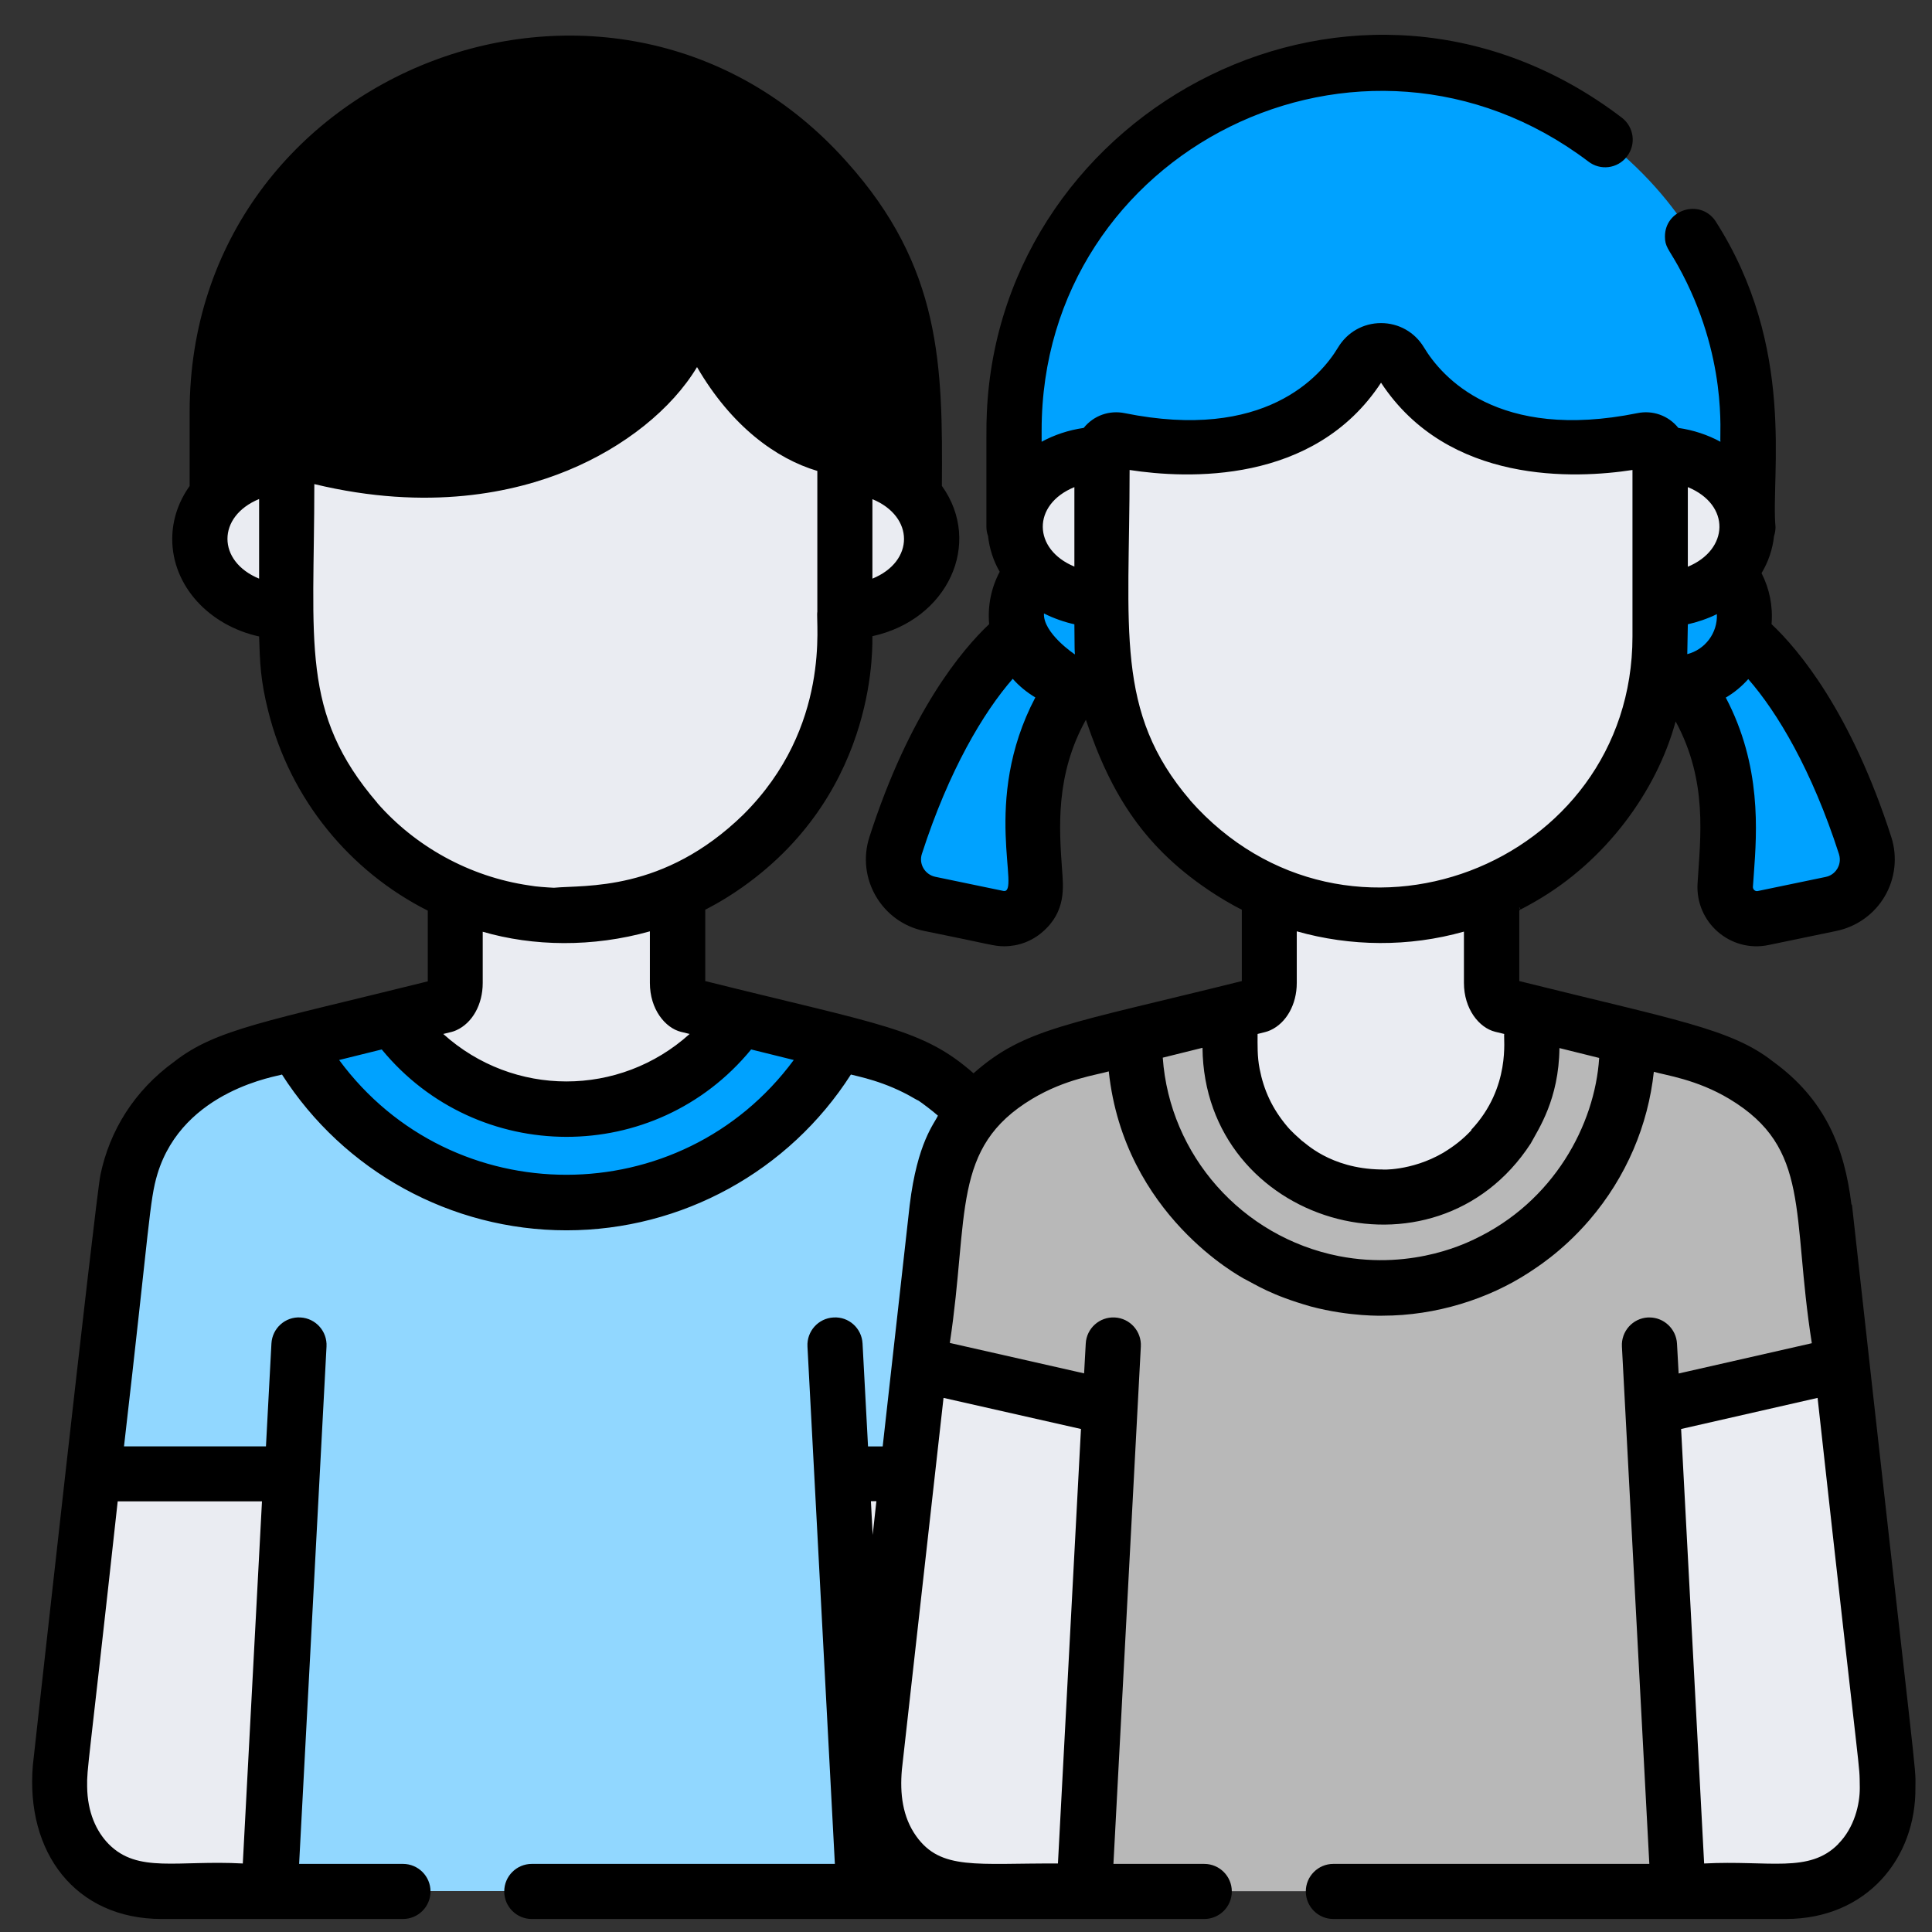 <?xml version="1.0" encoding="UTF-8"?><svg id="Layer_1" xmlns="http://www.w3.org/2000/svg" viewBox="0 0 141 141"><rect x="0" y="0" width="141" height="141" fill="#333333" stroke="none"/><path d="M66.71,29.17c0-.07,0-.14,0-.21-.01-.29-.03-.59-.05-.88,0,0,0-.01,0-.02-.02-.29-.05-.58-.08-.86,0-.06-.01-.12-.02-.18-.03-.29-.07-.59-.12-.88,0,0,0,0,0,0-.04-.29-.1-.58-.15-.87,0-.05-.02-.09-.03-.14-1.41-7.17-5.5-11.46-5.48-11.43C47.57-2.01,22.08,3.68,16.73,23.39c-1.48,5.48-.62,9.25-.89,14.2h50.88v-7.53c0-.3,0-.59-.02-.89Z"/><path d="M78.27,128.96c-4.74-41.97-4.47-40.79-4.9-42.84-.69-3.33-2.7-5.96-5.48-7.66l-.1-.02c-1.19-.71-2.51-1.27-3.93-1.68l-13.67-3.4c-.44-.2-.75-.86-.75-1.62v-7.43c-5.07,2.24-11.07,2.29-16.23.04v7.39c0,.75-.31,1.42-.75,1.62-11.56,3.08-14.13,3.01-17.59,5.08l-.1.02c-2.78,1.7-4.79,4.32-5.48,7.66-.42,2.05-.13.63-4.9,42.84-.45,5.26,2.32,9.05,7.4,9.05h59.08c5.07,0,7.85-3.77,7.4-9.05Z" style="fill:#eaecf2;"/><path d="M73.37,86.13c-.69-3.33-2.7-5.96-5.48-7.66l-.1-.02c-1.19-.71-2.51-1.27-3.93-1.68l-9.85-2.45c-6.15,8.85-19.21,8.85-25.36,0-8,2.17-10.48,2.16-13.78,4.13l-.1.02c-2.78,1.7-4.79,4.32-5.48,7.66-.41,1.99-.3,2.13-2.5,21.42h14.44l-1.61,30.46h43.42l-1.61-30.46h14.44c-2.23-19.55-2.09-19.42-2.5-21.42Z" style="fill:#91d7ff;"/><path d="M67.99,39.33c0,2.93-3.11,5.31-6.61,5.31v-10.62c3.5,0,6.61,2.38,6.61,5.31Z" style="fill:#eaecf2;"/><path d="M14.58,39.33c0,2.93,3.11,5.31,6.61,5.31v-10.62c-3.5,0-6.61,2.38-6.61,5.31Z" style="fill:#eaecf2;"/><path d="M61.13,76.08l-7.12-1.77c-6.15,8.85-19.21,8.85-25.36,0l-7.12,1.77c8.61,15.53,30.96,15.57,39.6,0Z" style="fill:#00a2ff;"/><path d="M60.62,32.55c-.18-.04-.38-.1-.6-.17h0c-1.92-.61-5.24-2.39-7.9-7.49-.54-1.04-2.04-1.01-2.54.04-2.44,5.14-12.27,12.27-27.3,8.15-.67-.18-1.36.3-1.36,1.04.05,12.27-.12,12.74.17,14.97,1.29,9.93,9.75,17.67,20.08,17.72,7.17.04,13.73-3.65,17.45-9.66,4.1-6.63,2.86-11.85,3.04-23.03,0-.94-.57-1.38-1.03-1.58Z" style="fill:#eaecf2;"/><path d="M136.12,61.7c-2.82-8.73-6.9-13.81-9.28-15.66-.55,1.89-2.2,3.31-4.22,3.51,4.09,5.69,3.48,11.66,3.28,15.04-.09,1.52,1.28,2.71,2.77,2.4l4.96-1.03c1.93-.4,3.09-2.39,2.49-4.26Z" style="fill:#00a2ff;"/><circle cx="122.42" cy="44.96" r="4.89" style="fill:#00a2ff;"/><path d="M65.36,61.7c2.82-8.73,6.9-13.81,9.28-15.66.55,1.89,2.2,3.31,4.22,3.51-4.09,5.69-3.48,11.66-3.28,15.04.09,1.52-1.28,2.71-2.77,2.4l-4.96-1.03c-1.93-.4-3.09-2.39-2.49-4.26Z" style="fill:#00a2ff;"/><circle cx="79.05" cy="44.96" r="4.89" style="fill:#00a2ff;"/><path d="M133.12,88.15c-.49-3.99-1.9-7.29-5.81-9.68l-.1-.02c-3.45-2.07-5.96-1.98-17.59-5.08-.44-.2-.75-.86-.75-1.62v-7.4c-5.38,2.35-11.38,2.11-16.23-.03v7.43c0,.75-.31,1.42-.75,1.62-11.56,3.08-14.13,3.01-17.59,5.08l-.1.02c-3.83,2.34-5.3,5.51-5.81,9.68l-4.57,40.82c-.46,5.29,2.35,9.05,7.4,9.05h59.08c4.9,0,7.55-3.74,7.45-7.6.03-1.59.16.77-4.62-42.27Z" style="fill:#eaecf2;"/><path d="M117.86,10.8c-17.21-14.35-43.78-2.17-43.78,20.6v7.05h53.41v-3.14c-.28-1.5,2.05-14.75-9.64-24.51Z" style="fill:#00a2ff;"/><path d="M74.08,38.45c0,2.93,2.84,5.31,6.34,5.31v-10.62c-3.5,0-6.34,2.38-6.34,5.31Z" style="fill:#eaecf2;"/><path d="M127.5,38.45c0,2.93-2.84,5.31-6.34,5.31v-10.62c3.5,0,6.34,2.38,6.34,5.31Z" style="fill:#eaecf2;"/><path d="M134.4,99.56c-1.25-10.81-1.21-11.5-1.61-13.43-.69-3.33-2.7-5.96-5.48-7.66l-.1-.02c-3.4-2.04-6.06-2.02-15.4-4.54-.17.9,1.01,6.1-3.33,10.33-7.02,6.84-18.71,1.8-18.71-7.89,0-.08,0-2.58,0-2.46-9.58,2.58-12.11,2.54-15.48,4.56l-.1.02c-7.04,4.3-5.4,10.41-7.09,21.09l13.88,3.14-1.87,35.31h43.34l-1.87-35.31,13.81-3.14Z" style="fill:#b8b8b8;"/><path d="M89.77,73.89l-6.97,1.74c.13,18.16,21.87,24.43,32.09,11.54,4.32-5.44,3.84-11.28,3.89-11.52l-6.97-1.74c-.17.9,1.01,6.1-3.33,10.33-7.02,6.84-18.71,1.8-18.71-7.89,0-.08,0-2.58,0-2.46Z" style="fill:#b8b8b8;"/><path d="M99.39,26.38c-4.57,7.6-14.27,6.43-17.72,5.74-.64-.13-1.25.36-1.25,1.02h0c0,14.41,0,13.47.02,14.11,0,.03,0,.06,0,.09,0,.05,0,.1,0,.15,0,.2.02.39.04.58,0,.08.01.16.02.24.02.26.05.51.08.76,0,0,0,.01,0,.02,2.22,17.09,23.32,23.7,35,11.35,6.77-7.21,5.4-15.2,5.57-16.97v-10.33h0c0-.66-.6-1.15-1.25-1.02-3.44.7-13.15,1.87-17.72-5.74-.64-1.06-2.17-1.06-2.81,0Z" style="fill:#eaecf2;"/><path d="M135.12,87.9c-.51-4.16-1.91-7.67-5.74-10.44-3.04-2.39-7.18-3.04-18.5-5.86v-5.17c.07-.03.02,0,.09-.05h0c.2-.1.77-.41,1.08-.59l.03-.02h0c5.11-2.94,8.83-8.03,10.21-13.12,2.37,4.37,1.8,8.47,1.6,11.83-.17,2.84,2.4,5.07,5.18,4.49l4.96-1.03c1.48-.31,2.77-1.23,3.53-2.54.76-1.3.93-2.88.47-4.31-2.94-9.13-6.76-13.67-8.74-15.54.11-1.32-.15-2.58-.73-3.72.49-.82.81-1.74.91-2.7.07-.21.11-.43.11-.67-.36-3.77,1.56-13.1-4.41-22.37h0c-1.14-1.59-3.66-.79-3.66,1.17,0,.74.25.88.95,2.13,3.68,6.62,3.02,12.41,3.1,12.85-.92-.5-1.96-.85-3.07-1.01-.75-.93-1.9-1.3-2.98-1.08-10.23,2.07-14.31-2.67-15.59-4.8-.67-1.11-1.84-1.77-3.13-1.77h0c-1.29,0-2.46.66-3.13,1.77,0,0,0,0,0,0-1.28,2.13-5.37,6.87-15.59,4.8-1.09-.22-2.24.16-2.98,1.08-1.11.16-2.15.51-3.07,1.01v-.84c0-20.44,23.37-32.11,39.89-19.62.88.69,2.14.53,2.82-.35.69-.88.53-2.14-.35-2.83-19.25-14.69-45.4-.8-46.36,21.54-.05,1.09-.02,1.25-.03,8.31,0,.23.04.46.12.67.1.93.39,1.81.85,2.61-.61,1.15-.89,2.45-.77,3.82-1.99,1.88-5.8,6.41-8.74,15.54h0c-.97,3.02.9,6.21,3.99,6.85,4.97,1,5.08,1.12,5.85,1.12,1.02,0,2.01-.36,2.8-1.05,1.74-1.5,1.51-3.3,1.42-4.57-.21-2.95-.5-6.88,1.74-10.91,1.83,5.48,4.32,9.45,9.41,12.73,1.14.73,1.94,1.12,1.97,1.13v5.21c-12.78,3.18-15.85,3.44-19.58,6.73-3.71-3.26-6.65-3.51-19.58-6.73v-5.21s1.24-.6,2.71-1.64c10.12-7.14,9.45-18.16,9.49-18.32,5.51-1.2,8.07-6.78,5.07-10.97.06-8.76-.01-15.95-6.96-23.67C45.04-6.98,13.84,4.93,13.84,30.06v5.39s0,.01,0,.02c-.8,1.12-1.27,2.45-1.27,3.87,0,3.43,2.7,6.31,6.34,7.11.06,1.86.09,3.18.67,5.46,1.59,6.41,5.96,11.69,11.64,14.55v5.16c-11.77,2.93-15.46,3.48-18.5,5.86-2.94,2.13-4.72,5.05-5.39,8.26-.36,1.74-4.93,43.04-4.93,43.07-.55,6.38,3.1,11.24,9.4,11.24h17.61c1.11,0,2.01-.9,2.01-2.01s-.9-2.01-2.01-2.01h-7.58l2-37.76c.06-1.11-.79-2.06-1.9-2.12-1.11-.07-2.06.79-2.12,1.9l-.4,7.51h-10.36c1.88-16.29,1.86-17.96,2.44-19.88,1.88-6.19,8.91-7.15,9.09-7.26,4.51,7.05,12.33,11.37,20.76,11.37s16.25-4.32,20.76-11.37c.44.13,2.5.48,4.67,1.77.09.05.18.1.27.14.27.18.99.72,1.41,1.09-.24.56-1.5,1.93-2.06,6.53l-1.97,17.61h-1.07l-.4-7.51c-.06-1.11-1-1.97-2.12-1.9-1.11.06-1.96,1.01-1.9,2.12l2,37.76h-22.12c-1.11,0-2.01.9-2.01,2.01s.9,2.01,2.01,2.01h49.08c1.11,0,2.01-.9,2.01-2.01s-.9-2.01-2.01-2.01h-6.63l2-37.76c.06-1.11-.79-2.06-1.9-2.12-1.11-.06-2.06.79-2.12,1.9l-.12,2.18-9.8-2.22c1.42-9.39.08-14.26,6.02-17.82,2.44-1.46,4.72-1.74,5.58-2,1.12,10.52,9.73,15.03,9.78,15.08h0l.03.02c.97.49,2,1.22,4.94,2.06,2.86.76,5.3.67,5.25.67,3.86,0,7.7-1.21,10.67-3.15h0l.03-.02c.26-.19,2.29-1.38,4.38-3.81,2.71-3.16,4.28-6.94,4.7-10.82.82.25,3.11.54,5.51,1.98,5.99,3.6,4.52,8.33,6.02,17.83l-9.72,2.21-.12-2.18c-.06-1.07-.95-1.91-2.01-1.91-.04,0-.07,0-.11,0-1.11.06-1.96,1.01-1.9,2.12l2,37.76h-23.06c-1.11,0-2.01.9-2.01,2.01s.9,2.01,2.01,2.01h33.02c5.91,0,9.52-4.44,9.46-9.61.03-1.73.13.44-4.63-42.51ZM127.58,49.55c2.14,2.44,4.66,6.67,6.63,12.78.15.48,0,.86-.11,1.05-.11.19-.37.52-.86.62l-4.96,1.03c-.19.04-.36-.12-.35-.31.02-.31.04-.63.07-.98.22-3.04.57-7.85-2.05-12.83.62-.36,1.17-.82,1.65-1.36ZM123.18,35.55c3.15,1.3,3,4.57,0,5.81v-5.81ZM123.18,45.56c.65-.14,1.46-.41,2.12-.74.06,1.39-.87,2.59-2.16,2.92,0-.06.03-1.92.04-2.18ZM73.22,65.02l-4.96-1.03c-.76-.16-1.22-.94-.98-1.67h0c1.97-6.1,4.49-10.33,6.63-12.78.48.54,1.03.99,1.65,1.36-4.01,7.62-.99,14.4-2.34,14.12ZM78.41,35.55v5.8c-3.03-1.25-3.12-4.52,0-5.8ZM76.19,44.77c.7.36,1.56.65,2.22.79.02,2.06.01,1.79.04,2.2-.02,0-2.35-1.57-2.26-3ZM19.12,109.56l-1.4,26.44c-4.75-.26-7.66.74-9.79-1.42-.9-.92-1.55-2.32-1.57-4.19-.02-1.42.06-1,2.23-20.82h10.52ZM63.67,42.23v-5.8c3.07,1.27,3.08,4.54,0,5.8ZM18.91,42.23c-3.08-1.27-3.08-4.54,0-5.81v5.81ZM19.67,32.09c-.63.08-1.24.23-1.81.43,0-1.87-.03-3.03.07-4.27,1.19-13.25,12.16-21.95,24.04-21.61h.22c11.88.44,21.98,9.96,22.51,22.41.04,2.35.02.25.02,3.47-.51-.18-1.05-.31-1.61-.4-.39-.61-.96-1.11-1.68-1.42-.27-.12-.34-.09-.81-.25-1.5-.49-4.35-1.98-6.71-6.49-.61-1.16-1.8-1.88-3.11-1.84-1.31.02-2.47.77-3.04,1.95-1.91,4.01-10.52,11.02-24.95,7.08-1.12-.3-2.32.02-3.13.94ZM27.54,58.6c-5.65-6.58-4.6-11.69-4.6-23.27,8.34,2.01,14.62.6,18.48-.99,4.16-1.71,7.61-4.49,9.45-7.55,2.51,4.32,5.78,6.69,8.78,7.58,0,2.22,0,10.13,0,10.28-.14.68,1.07,8.39-5.42,14.82-5.81,5.65-11.51,5.1-13.81,5.32-.3-.01-.6-.04-.9-.06s-.6-.06-.9-.11c-4.4-.64-8.34-2.88-11.08-6.01ZM49.72,75.31l.61.15c-5.12,4.62-12.86,4.62-17.98,0l.61-.15c.12-.03.23-.07.34-.12,1.18-.53,1.93-1.89,1.93-3.45v-3.74c3.68,1.07,8.01,1.15,12.2-.03v3.77c0,1.91,1.11,3.28,2.28,3.57ZM24.75,77.36l3.11-.77c6.97,8.48,19.96,8.53,26.96,0l3.11.77c-8.23,11.15-24.93,11.19-33.18,0ZM63.69,112.02l-.13-2.46h.4l-.27,2.46ZM78.89,104.29l-1.68,31.71c-5.95-.03-8.54.52-10.34-1.99-1.01-1.41-1.2-3.12-1.05-4.85.32-2.89,2.71-24.24,3.04-27.14l10.03,2.27ZM110.95,66.4l-.07-.14v-.06l.09.19h-.03ZM86.86,58.4c-5.53-6.44-4.42-12.48-4.42-24.1,4.16.64,13.46,1.09,18.35-6.37,4.9,7.45,14.19,7.01,18.35,6.37v12.15c0,16.74-20.87,24.88-32.29,11.95ZM107.39,82.48c-.66.7-1.26,1.16-2.06,1.65-2.36,1.38-4.65,1.23-4.43,1.22-.03,0-.18,0-.15,0-3.72-.07-5.53-2-5.72-2.08h0c-.87-.76-1.09-1.07-1.07-1.04-1.12-1.32-1.73-2.68-2.03-4.22-.18-.91-.15-1.76-.15-2.55.5-.13.67-.15.93-.27,1.17-.53,1.93-1.89,1.93-3.45v-3.77c3.92,1.11,8.17,1.16,12.2.02v3.74c0,1.91,1.11,3.28,2.28,3.57l.66.16c-.07.29.51,3.9-2.41,7h0ZM107.57,90.46c-.13.02-4.25,2.31-9.87,1.21-7.07-1.4-12.34-7.37-12.84-14.48.63-.16,2.22-.55,2.9-.72.13,12.83,16.92,17.78,23.95,6.99.57-1.06,2.06-3.23,2.1-6.97l2.9.72c-.31,4.86-3.31,10.51-9.15,13.25ZM134.16,134.58c-2.13,2.16-5.04,1.17-9.79,1.42l-1.68-31.71,9.96-2.27c3.29,29.81,3.04,26.29,3.08,28.44.01,1.21-.39,2.92-1.57,4.11Z"/></svg>